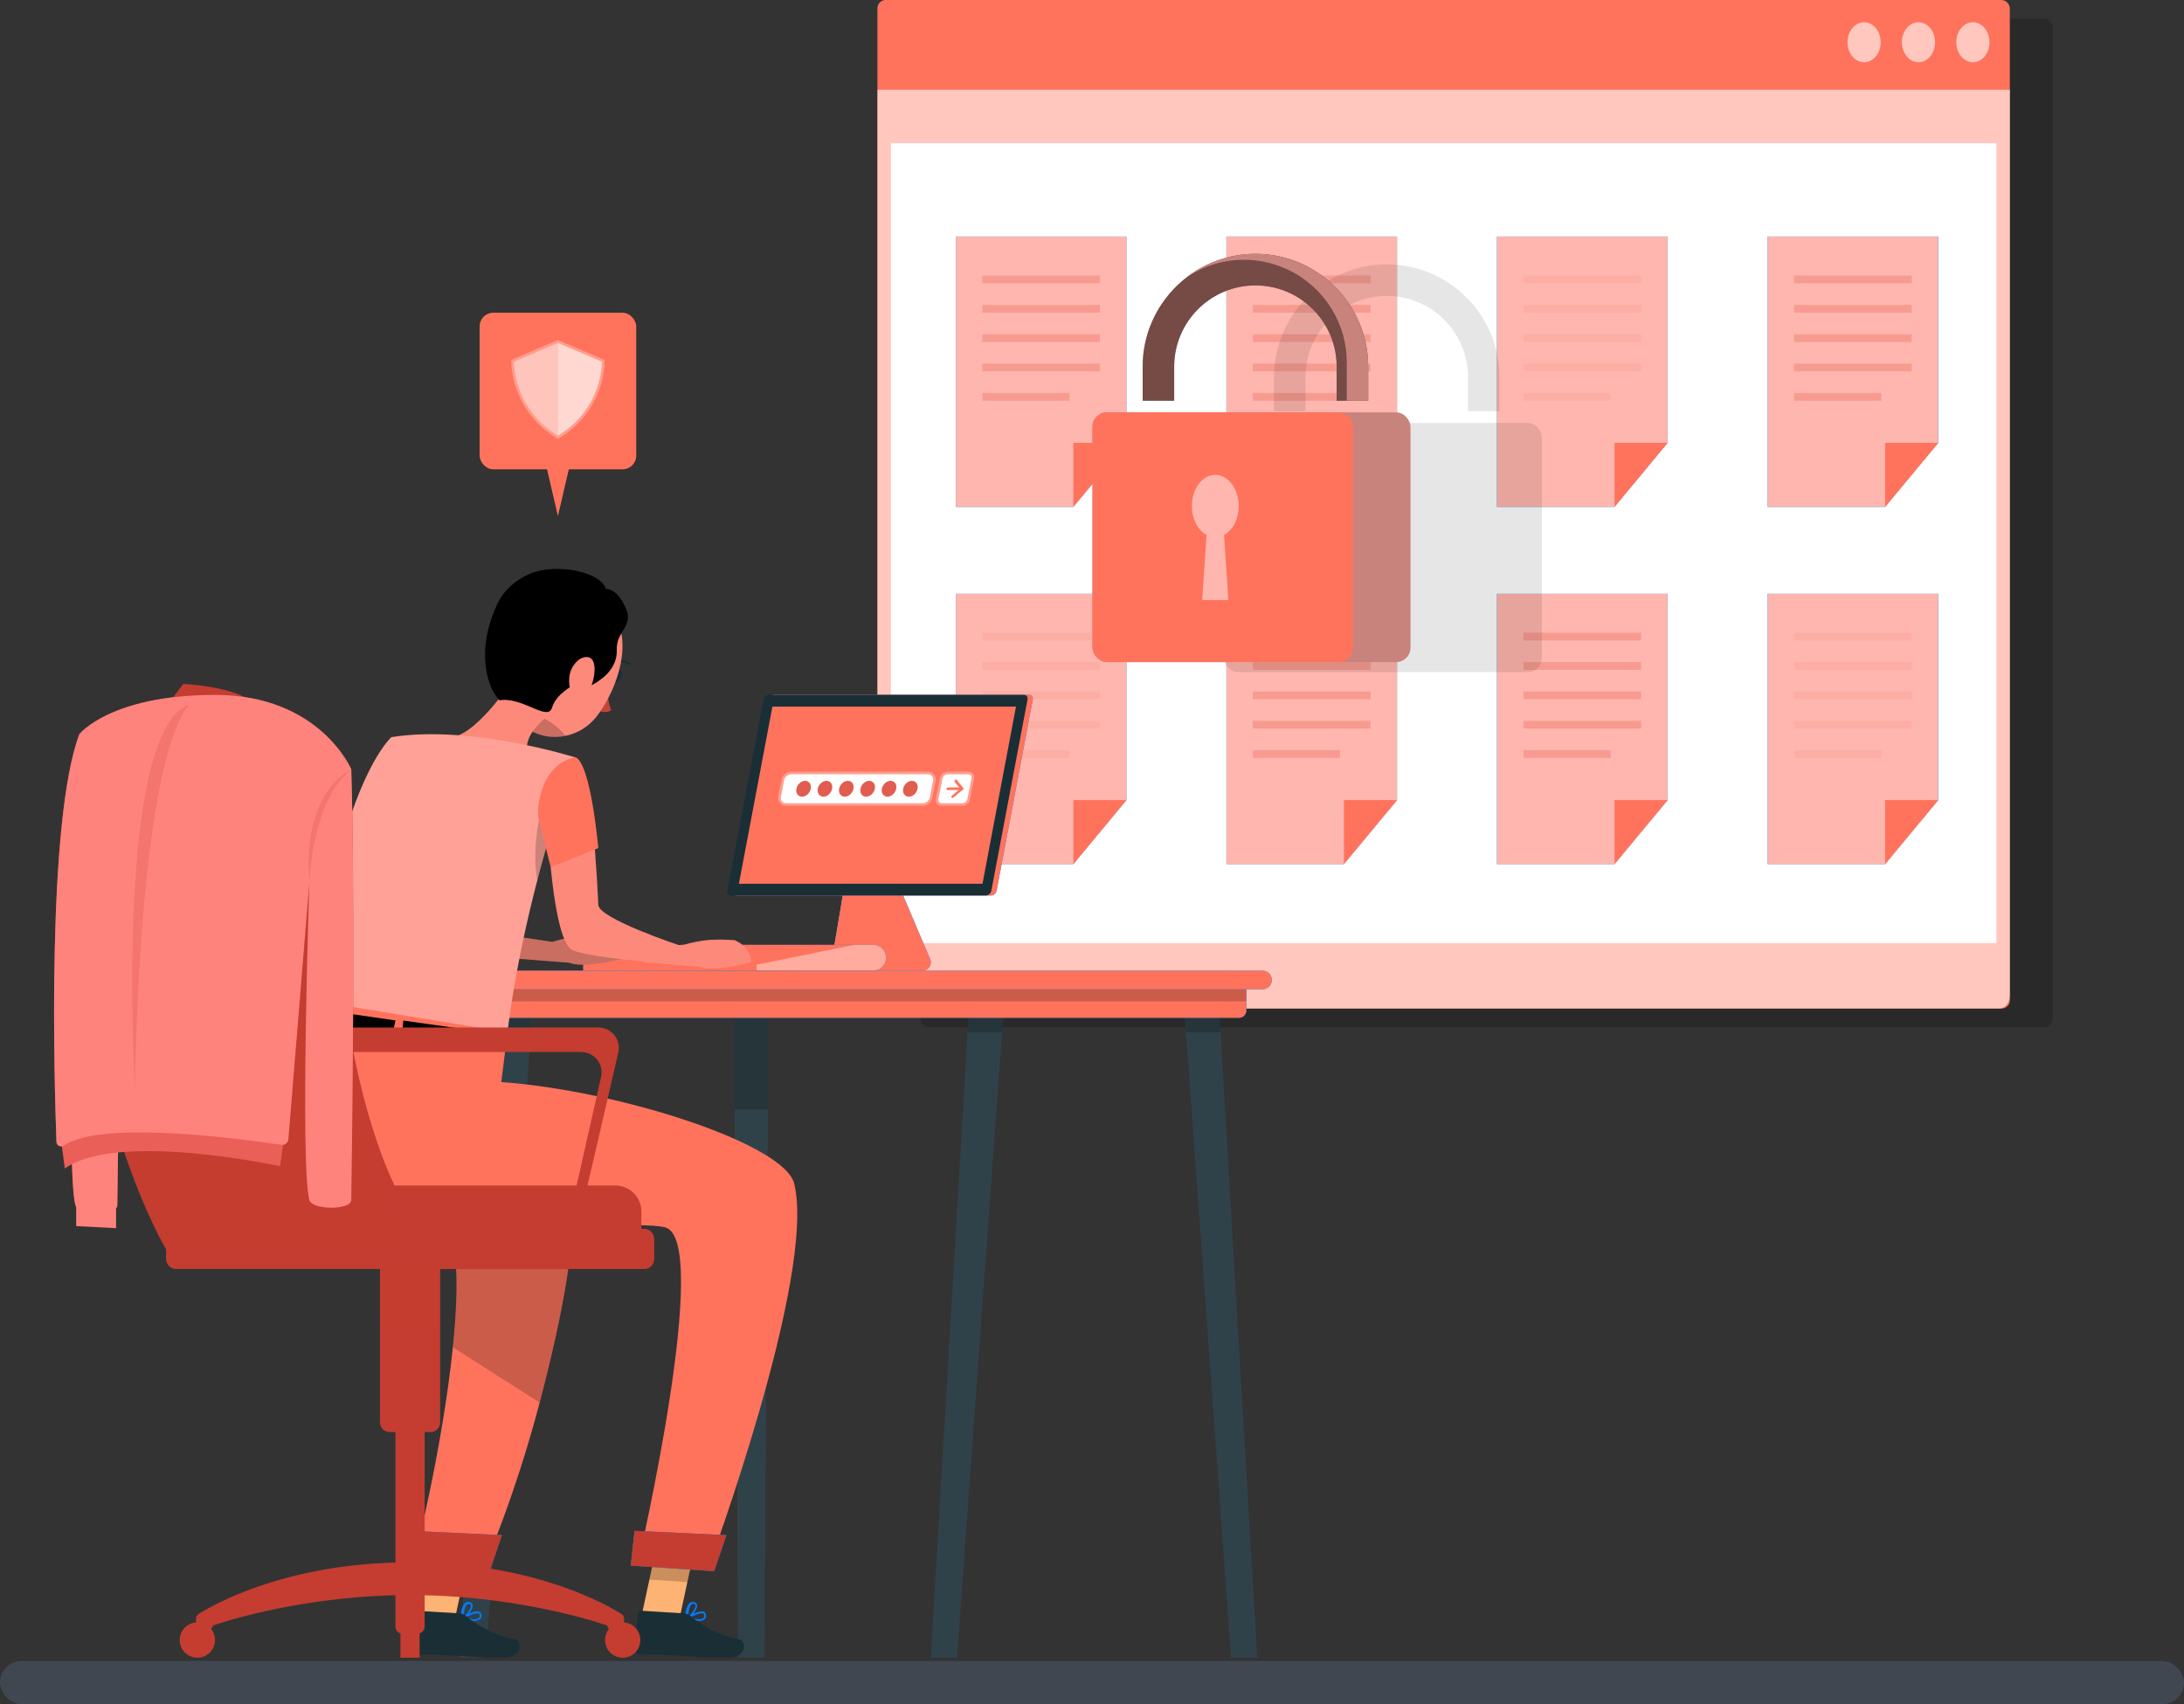 <?xml version="1.0" encoding="UTF-8"?>
<svg id="Layer_2" data-name="Layer 2" xmlns="http://www.w3.org/2000/svg" viewBox="0 0 661.07 515.95">
  <rect x="0" y="0" width="661.07" height="515.95" fill="#333333" stroke="none"/>
  <defs>
    <style>
      .cls-1, .cls-2, .cls-3, .cls-4, .cls-5 {
        opacity: .3;
      }

      .cls-1, .cls-6 {
        fill: #007cff;
      }

      .cls-7, .cls-8, .cls-9 {
        opacity: .2;
      }

      .cls-7, .cls-8, .cls-10 {
        fill: #c43d30;
      }

      .cls-7, .cls-9, .cls-11, .cls-12, .cls-4, .cls-13 {
        isolation: isolate;
      }

      .cls-14 {
        fill: #90bafd;
        opacity: .15;
      }

      .cls-15 {
        fill: #c3453a;
      }

      .cls-11, .cls-16, .cls-3, .cls-17, .cls-4, .cls-18, .cls-13 {
        fill: #fff;
      }

      .cls-11, .cls-12 {
        opacity: .1;
      }

      .cls-19 {
        fill: #ff735d;
      }

      .cls-20 {
        fill: #c9837d;
      }

      .cls-21, .cls-17, .cls-13 {
        opacity: .4;
      }

      .cls-22 {
        fill: #1a2e35;
      }

      .cls-23 {
        fill: #e05d4f;
      }

      .cls-24 {
        fill: #fd897b;
      }

      .cls-25 {
        fill: #ff837d;
      }

      .cls-26 {
        fill: #ffa197;
      }

      .cls-27 {
        fill: none;
        stroke: #1a2e35;
        stroke-linecap: round;
        stroke-linejoin: round;
        stroke-width: .72px;
      }

      .cls-28 {
        fill: #ea5f57;
      }

      .cls-5 {
        fill: #e55b4c;
      }

      .cls-18 {
        opacity: .6;
      }

      .cls-29 {
        fill: #fcb373;
      }

      .cls-30 {
        fill: #ffb6ae;
      }
    </style>
  </defs>
  <g id="Layer_1-2" data-name="Layer 1">
    <g>
      <g>
        <rect class="cls-9" x="278.56" y="5.64" width="342.76" height="305.34" rx="2.48" ry="2.48"/>
        <rect class="cls-19" x="265.59" width="342.76" height="305.34" rx="2.48" ry="2.48"/>
        <path class="cls-18" d="M265.59,27.18v274.21c0,2.18,1.46,3.94,3.27,3.94h336.23c1.81,0,3.27-1.76,3.27-3.94V27.18h-342.76Z"/>
        <rect class="cls-16" x="269.66" y="43.35" width="334.64" height="242.17"/>
        <g>
          <ellipse class="cls-18" cx="597.17" cy="12.79" rx="5.02" ry="6.06"/>
          <ellipse class="cls-18" cx="580.7" cy="12.79" rx="5.02" ry="6.06"/>
          <path class="cls-18" d="M569.26,12.79c0,3.34-2.25,6.06-5.02,6.06s-5.02-2.71-5.02-6.06,2.25-6.06,5.02-6.06,5.02,2.71,5.02,6.06Z"/>
        </g>
        <g>
          <g>
            <g>
              <polygon class="cls-6" points="340.95 71.62 340.95 134.09 324.89 153.46 289.32 153.46 289.32 71.62 340.95 71.62"/>
              <polygon class="cls-30" points="340.95 71.62 340.95 134.09 324.89 153.46 289.32 153.46 289.32 71.62 340.95 71.62"/>
              <polygon class="cls-19" points="340.95 134.09 324.89 153.46 324.89 134.09 340.95 134.09"/>
            </g>
            <g>
              <rect class="cls-5" x="297.32" y="83.42" width="35.63" height="2.35"/>
              <rect class="cls-5" x="297.32" y="92.31" width="35.63" height="2.35"/>
              <rect class="cls-5" x="297.32" y="101.2" width="35.63" height="2.35"/>
              <rect class="cls-5" x="297.32" y="110.09" width="35.63" height="2.35"/>
              <rect class="cls-5" x="297.32" y="118.98" width="26.42" height="2.35"/>
            </g>
          </g>
          <g>
            <g>
              <polygon class="cls-6" points="422.86 71.62 422.86 134.09 406.79 153.46 371.22 153.46 371.22 71.62 422.86 71.62"/>
              <polygon class="cls-30" points="422.86 71.62 422.86 134.09 406.79 153.46 371.22 153.46 371.22 71.62 422.86 71.62"/>
              <polygon class="cls-1" points="422.86 134.09 406.79 153.46 406.79 134.09 422.86 134.09"/>
            </g>
            <g>
              <rect class="cls-5" x="379.22" y="83.42" width="35.63" height="2.35"/>
              <rect class="cls-5" x="379.22" y="92.31" width="35.63" height="2.35"/>
              <rect class="cls-5" x="379.22" y="101.2" width="35.63" height="2.35"/>
              <rect class="cls-5" x="379.22" y="110.09" width="35.63" height="2.35"/>
              <rect class="cls-5" x="379.22" y="118.98" width="26.42" height="2.35"/>
            </g>
          </g>
          <g>
            <g>
              <polygon class="cls-6" points="504.76 71.62 504.76 134.09 488.69 153.46 453.12 153.46 453.12 71.62 504.76 71.62"/>
              <polygon class="cls-30" points="504.76 71.62 504.76 134.09 488.69 153.46 453.12 153.46 453.12 71.62 504.76 71.62"/>
              <polygon class="cls-19" points="504.76 134.09 488.69 153.46 488.69 134.09 504.76 134.09"/>
            </g>
            <g class="cls-2">
              <rect class="cls-5" x="461.13" y="83.42" width="35.63" height="2.35"/>
              <rect class="cls-5" x="461.13" y="92.31" width="35.63" height="2.35"/>
              <rect class="cls-5" x="461.13" y="101.2" width="35.63" height="2.35"/>
              <rect class="cls-5" x="461.13" y="110.09" width="35.63" height="2.35"/>
              <rect class="cls-5" x="461.13" y="118.98" width="26.42" height="2.35"/>
            </g>
          </g>
          <g>
            <g>
              <polygon class="cls-6" points="586.67 71.62 586.67 134.09 570.6 153.46 535.03 153.46 535.03 71.62 586.67 71.62"/>
              <polygon class="cls-30" points="586.67 71.62 586.67 134.09 570.6 153.46 535.03 153.46 535.03 71.62 586.67 71.62"/>
              <polygon class="cls-19" points="586.67 134.09 570.6 153.46 570.6 134.09 586.67 134.09"/>
            </g>
            <g>
              <rect class="cls-5" x="543.03" y="83.42" width="35.63" height="2.35"/>
              <rect class="cls-5" x="543.03" y="92.31" width="35.63" height="2.35"/>
              <rect class="cls-5" x="543.03" y="101.2" width="35.63" height="2.35"/>
              <rect class="cls-5" x="543.03" y="110.09" width="35.63" height="2.35"/>
              <rect class="cls-5" x="543.03" y="118.98" width="26.42" height="2.35"/>
            </g>
          </g>
          <g>
            <g>
              <g>
                <polygon class="cls-6" points="340.95 179.77 340.95 242.24 324.89 261.61 289.32 261.61 289.32 179.77 340.95 179.77"/>
                <polygon class="cls-30" points="340.95 179.77 340.95 242.24 324.89 261.61 289.32 261.61 289.32 179.77 340.95 179.77"/>
                <polygon class="cls-19" points="340.95 242.24 324.89 261.61 324.89 242.24 340.95 242.24"/>
              </g>
              <g class="cls-2">
                <rect class="cls-5" x="297.32" y="191.57" width="35.63" height="2.35"/>
                <rect class="cls-5" x="297.32" y="200.46" width="35.63" height="2.35"/>
                <rect class="cls-5" x="297.32" y="209.35" width="35.63" height="2.35"/>
                <rect class="cls-5" x="297.32" y="218.24" width="35.63" height="2.35"/>
                <rect class="cls-5" x="297.32" y="227.13" width="26.42" height="2.35"/>
              </g>
            </g>
            <g>
              <g>
                <polygon class="cls-6" points="422.86 179.77 422.86 242.24 406.79 261.61 371.22 261.61 371.22 179.77 422.86 179.77"/>
                <polygon class="cls-30" points="422.86 179.77 422.86 242.24 406.79 261.61 371.22 261.61 371.22 179.77 422.86 179.77"/>
                <polygon class="cls-19" points="422.86 242.24 406.79 261.61 406.79 242.24 422.86 242.24"/>
              </g>
              <g>
                <rect class="cls-1" x="379.22" y="191.57" width="35.63" height="2.35"/>
                <rect class="cls-5" x="379.22" y="200.46" width="35.63" height="2.35"/>
                <rect class="cls-5" x="379.22" y="209.35" width="35.63" height="2.35"/>
                <rect class="cls-5" x="379.22" y="218.24" width="35.63" height="2.35"/>
                <rect class="cls-5" x="379.22" y="227.13" width="26.42" height="2.35"/>
              </g>
            </g>
            <g>
              <g>
                <polygon class="cls-6" points="504.76 179.77 504.76 242.24 488.69 261.61 453.12 261.61 453.12 179.77 504.76 179.77"/>
                <polygon class="cls-30" points="504.76 179.77 504.76 242.24 488.69 261.61 453.12 261.61 453.12 179.77 504.76 179.77"/>
                <polygon class="cls-19" points="504.76 242.24 488.69 261.61 488.69 242.24 504.76 242.24"/>
              </g>
              <g>
                <rect class="cls-5" x="461.13" y="191.57" width="35.63" height="2.35"/>
                <rect class="cls-5" x="461.13" y="200.46" width="35.63" height="2.35"/>
                <rect class="cls-5" x="461.13" y="209.35" width="35.63" height="2.35"/>
                <rect class="cls-5" x="461.13" y="218.24" width="35.63" height="2.35"/>
                <rect class="cls-5" x="461.13" y="227.13" width="26.42" height="2.35"/>
              </g>
            </g>
            <g>
              <g>
                <polygon class="cls-6" points="586.67 179.77 586.67 242.24 570.6 261.61 535.03 261.61 535.03 179.77 586.67 179.77"/>
                <polygon class="cls-30" points="586.67 179.77 586.67 242.24 570.6 261.61 535.03 261.61 535.03 179.77 586.67 179.77"/>
                <polygon class="cls-19" points="586.67 242.24 570.6 261.61 570.6 242.24 586.67 242.24"/>
              </g>
              <g class="cls-2">
                <rect class="cls-5" x="543.03" y="191.57" width="35.63" height="2.35"/>
                <rect class="cls-5" x="543.03" y="200.46" width="35.63" height="2.35"/>
                <rect class="cls-5" x="543.03" y="209.35" width="35.63" height="2.35"/>
                <rect class="cls-5" x="543.03" y="218.24" width="35.63" height="2.35"/>
                <rect class="cls-5" x="543.03" y="227.13" width="26.42" height="2.35"/>
              </g>
            </g>
          </g>
        </g>
      </g>
      <g>
        <rect class="cls-12" x="370.44" y="128.03" width="96.26" height="75.46" rx="4.35" ry="4.35"/>
        <g class="cls-12">
          <path d="M453.89,124.5h-9.54v-10.32c0-13.56-11.03-24.59-24.59-24.59s-24.59,11.03-24.59,24.59v10.32h-9.54v-10.32c0-18.82,15.31-34.13,34.13-34.13s34.13,15.31,34.13,34.13v10.32Z"/>
        </g>
        <rect class="cls-20" x="330.68" y="124.84" width="96.26" height="75.61" rx="4.35" ry="4.35"/>
        <rect class="cls-19" x="330.68" y="124.84" width="78.86" height="75.61" rx="4.35" ry="4.35"/>
        <path class="cls-30" d="M374.94,153.21c0-5.21-3.17-9.44-7.09-9.44s-7.09,4.23-7.09,9.44c0,3.96,1.84,7.35,4.44,8.75l-1.31,19.72h7.92l-1.31-19.72c2.6-1.4,4.44-4.79,4.44-8.75Z"/>
        <g>
          <path class="cls-22" d="M414.13,121.32h-9.54v-10.32c0-13.56-11.03-24.59-24.59-24.59s-24.59,11.03-24.59,24.59v10.32h-9.54v-10.32c0-18.82,15.31-34.13,34.13-34.13s34.13,15.31,34.13,34.13v10.32Z"/>
          <g class="cls-21">
            <path class="cls-19" d="M414.13,121.32h-9.54v-10.32c0-13.56-11.03-24.59-24.59-24.59s-24.59,11.03-24.59,24.59v10.32h-9.54v-10.32c0-18.82,15.31-34.13,34.13-34.13s34.13,15.31,34.13,34.13v10.32Z"/>
          </g>
          <path class="cls-20" d="M414.13,111v10.32h-6.47v-11.5c0-17.22-13.96-31.17-31.19-31.17-6.51,0-12.53,2.02-17.48,5.49,5.8-4.55,13.11-7.27,21.01-7.27,18.81,0,34.13,15.3,34.13,34.13Z"/>
        </g>
      </g>
      <g>
        <path class="cls-6" d="M279.27,293.87h-38.55v-1.49h8.71c1.21,0,2.24-.88,2.45-2.07l3.89-23.19.76-4.56h13.21l11.81,27.87c.68,1.63-.51,3.43-2.28,3.43Z"/>
        <path class="cls-19" d="M279.27,293.87h-38.55v-1.49h8.71c1.21,0,2.24-.88,2.45-2.07l3.89-23.19.76-4.56h13.21l11.81,27.87c.68,1.63-.51,3.43-2.28,3.43Z"/>
        <path class="cls-19" d="M279.32,292.39h-29.9c1.21,0,2.24-.88,2.45-2.07l3.89-23.19h13.84l10.52,24.03c.25.57-.17,1.22-.8,1.22Z"/>
        <g>
          <path class="cls-6" d="M300,271.11h-77.12c-.77,0-1.28-.62-1.13-1.4l10.95-57.94c.15-.77.89-1.4,1.66-1.4h77.12c.77,0,1.28.62,1.13,1.4l-10.96,57.94c-.15.77-.89,1.4-1.66,1.4Z"/>
          <path class="cls-19" d="M300,271.11h-77.12c-.77,0-1.28-.62-1.13-1.4l10.95-57.94c.15-.77.89-1.4,1.66-1.4h77.12c.77,0,1.28.62,1.13,1.4l-10.96,57.94c-.15.77-.89,1.4-1.66,1.4Z"/>
          <path class="cls-22" d="M298.41,271.11h-77.12c-.77,0-1.28-.62-1.13-1.4l10.95-57.94c.15-.77.89-1.4,1.66-1.4h77.12c.77,0,1.28.62,1.13,1.4l-10.96,57.94c-.15.77-.89,1.4-1.66,1.4Z"/>
          <polygon class="cls-19" points="297.39 267.56 223.66 267.56 233.8 213.93 307.53 213.93 297.39 267.56"/>
        </g>
      </g>
      <g>
        <path class="cls-6" d="M176.53,293.87v-1.81l29.69-6h58.06c2.15,0,3.9,1.75,3.9,3.9h0c0,2.15-1.75,3.9-3.9,3.9h-87.74Z"/>
        <path class="cls-19" d="M268.17,289.97c0,1.07-.43,2.05-1.13,2.75-.72.7-1.69,1.14-2.77,1.14h-87.74v-1.8l29.69-6.01h58.05c2.16,0,3.9,1.75,3.9,3.91Z"/>
        <path class="cls-13" d="M268.17,289.97c0,1.07-.43,2.05-1.13,2.75-.72.7-1.69,1.14-2.77,1.14h-35.26v-1.8l29.69-6.01h5.57c2.16,0,3.9,1.75,3.9,3.91Z"/>
      </g>
      <g>
        <g>
          <polygon class="cls-22" points="281.74 501.88 289.68 501.88 303.96 303.17 293.42 303.17 281.74 501.88"/>
          <polygon class="cls-11" points="281.74 501.88 289.68 501.88 303.26 313.04 303.96 303.49 293.42 303.49 292.85 313.04 281.74 501.88"/>
          <polygon class="cls-9" points="292.85 312.57 303.26 312.57 303.96 303.49 293.42 303.49 292.85 312.57"/>
        </g>
        <g>
          <polygon class="cls-22" points="223.44 501.88 231.39 501.88 232.68 303.17 222.15 303.17 223.44 501.88"/>
          <polygon class="cls-11" points="222.14 303.49 222.35 335.55 223.44 501.88 231.38 501.88 232.47 335.55 232.68 303.49 222.14 303.49"/>
          <polygon class="cls-9" points="222.14 303.49 222.35 335.91 232.47 335.91 232.68 303.49 222.14 303.49"/>
        </g>
        <g>
          <polygon class="cls-22" points="139.11 501.88 147.05 501.88 161.32 303.17 150.78 303.17 139.11 501.88"/>
          <polygon class="cls-11" points="139.1 501.88 147.05 501.88 160.63 313.04 161.33 303.49 150.78 303.49 150.21 313.04 139.1 501.88"/>
          <polygon class="cls-9" points="150.21 312.57 160.63 312.57 161.33 303.49 150.78 303.49 150.21 312.57"/>
        </g>
        <g>
          <polygon class="cls-22" points="372.61 501.88 380.56 501.88 368.88 303.17 358.34 303.17 372.61 501.88"/>
          <polygon class="cls-11" points="358.34 303.49 359.04 313.04 372.62 501.88 380.55 501.88 369.46 313.04 368.88 303.49 358.34 303.49"/>
          <polygon class="cls-9" points="368.88 303.49 358.34 303.49 359.04 312.57 369.46 312.57 368.88 303.49"/>
        </g>
        <g>
          <path class="cls-6" d="M144.59,298.2h230.48c1.19,0,2.16.97,2.16,2.16v7.79h-234.8v-7.79c0-1.19.97-2.16,2.16-2.16Z" transform="translate(519.66 606.34) rotate(180)"/>
          <path class="cls-19" d="M144.59,298.2h230.48c1.19,0,2.16.97,2.16,2.16v7.79h-234.8v-7.79c0-1.19.97-2.16,2.16-2.16Z" transform="translate(519.66 606.34) rotate(180)"/>
        </g>
        <rect class="cls-9" x="142.43" y="298.2" width="234.8" height="4.98" transform="translate(519.66 601.37) rotate(180)"/>
        <g>
          <path class="cls-6" d="M137.51,299.49h244.65c1.55,0,2.8-1.26,2.8-2.8h0c0-1.55-1.26-2.8-2.8-2.8h-244.65c-1.55,0-2.8,1.26-2.8,2.8h0c0,1.55,1.26,2.8,2.8,2.8Z"/>
          <path class="cls-19" d="M137.51,299.49h244.65c1.55,0,2.8-1.26,2.8-2.8h0c0-1.55-1.26-2.8-2.8-2.8h-244.65c-1.55,0-2.8,1.26-2.8,2.8h0c0,1.55,1.26,2.8,2.8,2.8Z"/>
        </g>
      </g>
      <g>
        <g>
          <path class="cls-4" d="M237.9,243.97c-.71,0-1.38-.31-1.83-.86-.45-.55-.63-1.26-.5-1.96l.99-5.08c.28-1.42,1.53-2.45,2.98-2.45h41.36c.71,0,1.38.31,1.83.86.45.55.63,1.26.5,1.96l-.99,5.08c-.28,1.42-1.53,2.45-2.98,2.45h-41.36Z"/>
          <path class="cls-16" d="M279.26,243.18h-41.36c-.99,0-1.74-.9-1.55-1.88l.99-5.08c.21-1.05,1.13-1.81,2.2-1.81h41.36c.99,0,1.74.9,1.55,1.88l-.99,5.08c-.21,1.05-1.13,1.81-2.2,1.81Z"/>
          <g>
            <path class="cls-23" d="M245.41,238.8c-.26,1.33-1.44,2.4-2.64,2.4s-1.96-1.08-1.71-2.4c.26-1.33,1.44-2.4,2.64-2.4s1.96,1.08,1.71,2.4Z"/>
            <path class="cls-23" d="M251.88,238.8c-.26,1.33-1.44,2.4-2.64,2.4s-1.96-1.08-1.71-2.4c.26-1.33,1.44-2.4,2.64-2.4s1.96,1.08,1.71,2.4Z"/>
            <path class="cls-23" d="M258.34,238.8c-.26,1.33-1.44,2.4-2.64,2.4s-1.96-1.08-1.71-2.4c.26-1.33,1.44-2.4,2.64-2.4s1.96,1.08,1.71,2.4Z"/>
            <path class="cls-23" d="M264.8,238.8c-.26,1.33-1.44,2.4-2.64,2.4s-1.96-1.08-1.71-2.4c.26-1.33,1.44-2.4,2.64-2.4s1.96,1.08,1.71,2.4Z"/>
            <path class="cls-23" d="M271.27,238.8c-.26,1.33-1.44,2.4-2.64,2.4s-1.96-1.08-1.71-2.4c.26-1.33,1.44-2.4,2.64-2.4s1.96,1.08,1.71,2.4Z"/>
            <path class="cls-23" d="M277.73,238.8c-.26,1.33-1.44,2.4-2.64,2.4s-1.96-1.08-1.71-2.4c.26-1.33,1.44-2.4,2.64-2.4s1.96,1.08,1.71,2.4Z"/>
          </g>
        </g>
        <g>
          <g>
            <path class="cls-4" d="M285.03,243.97c-.56,0-1.07-.23-1.41-.64-.34-.41-.47-.98-.36-1.54l1.25-6.3c.21-1.05,1.2-1.87,2.26-1.87h6.3c.56,0,1.07.23,1.41.64.34.41.47.98.36,1.54l-1.25,6.3c-.21,1.05-1.2,1.87-2.26,1.87h-6.3Z"/>
            <path class="cls-16" d="M285.03,243.18h6.3c.68,0,1.34-.55,1.48-1.23l1.25-6.3c.14-.68-.31-1.23-.99-1.23h-6.3c-.68,0-1.34.55-1.48,1.23l-1.25,6.3c-.14.68.31,1.23.99,1.23Z"/>
          </g>
          <g>
            <path class="cls-19" d="M288.27,241.58c-.1,0-.2-.04-.26-.12-.12-.16-.07-.41.11-.56l2.52-2.1-1.69-2.1c-.12-.16-.07-.41.11-.56.19-.16.44-.16.56,0l1.91,2.39c.12.16.07.41-.11.56l-2.86,2.39c-.09.08-.2.12-.3.12Z"/>
            <path class="cls-19" d="M291.12,239.19h-4.3c-.22,0-.36-.18-.32-.4.04-.22.26-.4.48-.4h4.3c.22,0,.36.18.32.4-.04.22-.26.4-.48.4Z"/>
          </g>
        </g>
      </g>
      <g>
        <rect class="cls-19" x="145.18" y="94.69" width="47.4" height="47.4" rx="4.12" ry="4.12" transform="translate(337.76 236.78) rotate(180)"/>
        <polygon class="cls-19" points="165.17 140.32 168.88 156.26 172.58 140.32 165.17 140.32"/>
        <g>
          <path class="cls-3" d="M168.46,132.61c-13.96-8.53-13.71-22.99-13.7-23.13l.02-.51,14.1-6.01,14.1,6.01.02.51c0,.15.26,14.6-13.7,23.13l-.41.25-.41-.25Z"/>
          <path class="cls-18" d="M168.88,103.83l13.32,5.67s.41,14.04-13.32,22.43v-28.1Z"/>
          <path class="cls-17" d="M168.88,103.83l-13.32,5.67s-.41,14.04,13.32,22.43v-28.1Z"/>
        </g>
      </g>
      <g id="_Group_" data-name="&amp;lt;Group&amp;gt;">
        <path class="cls-24" d="M156.07,283.5l11.12,1.67s3.78-1.25,7.76-1.67c3.98-.42,8.6,0,8.6,0,0,0,5.03,1.89,5.03,6.71,0,0-11.74,3.15-16.25,1.26l-16.25-1.26v-6.71Z"/>
        <path class="cls-9" d="M156.07,283.5l11.12,1.67s3.78-1.25,7.76-1.67c3.98-.42,8.6,0,8.6,0,0,0,5.03,1.89,5.03,6.71,0,0-11.74,3.15-16.25,1.26l-16.25-1.26v-6.71Z"/>
        <g>
          <g>
            <path class="cls-15" d="M183.66,208.32s.29,4,1.33,6.74c0,0-1.81,1.22-3.89-.04l2.56-6.69Z"/>
            <path class="cls-22" d="M187.99,205.15c-.43,1.03-1.19,1.69-1.7,1.48s-.59-1.22-.16-2.25c.43-1.03,1.19-1.69,1.7-1.48.51.21.59,1.22.16,2.25Z"/>
            <path class="cls-27" d="M190.61,201.01s-3.28-1.99-6.21-.5"/>
          </g>
          <path class="cls-24" d="M180.55,216.97c-.36.45-.73.88-1.12,1.27-2.31,2.4-5.23,3.92-8.26,4.54-.8.17-1.6.27-2.41.31-4.27.22-8.53-1.31-11.51-4.6-1.23-1.33-2.25-2.98-2.96-4.93-2.84-7.63.06-13.65,4.13-24.22.84-2.29,2.2-4.35,3.98-6,6.24-5.85,16.05-5.51,21.88.73,8.24,8.69,2.69,24.65-3.73,32.91Z"/>
          <path class="cls-9" d="M171.17,222.78c-.8.17-1.6.27-2.41.31-4.27.22-8.53-1.31-11.51-4.6,1.62-1.66,3.42-2.66,3.42-2.66,0,0,6.58,1.84,10.5,6.96Z"/>
          <path class="cls-24" d="M136.89,223.17c1.04,7.45,17.32,10.23,17.32,10.23,0,0,8.04,3.66,8.36.47-3.32-3.85-3.69-7.2-2.55-10.14.67-1.71,1.86-3.28,3.28-4.73.74-.77,1.55-1.49,2.37-2.19l-4.97-20.39c-3.58,7.75-15.81,25.65-23.82,26.75Z"/>
          <path d="M183.36,178.3s3.48-.43,6.14,6.05c2.25,5.47-3.04,6.65-2.81,12.46.23,5.81-5.08,9.03-5.08,9.03,0,0-4.46,3.85-8.26,1.76,0,0-4.97,2.43-6.27,6.68-1.31,4.25-8.99-3.43-15.91-2.26,0,0-4.68-4.38-4.33-15,.23-7.01,3.33-13.32,3.33-13.32,0,0,2.02-6.33,9.93-9.86,7.91-3.53,21.77-.85,23.26,4.46Z"/>
          <path class="cls-24" d="M172.4,204.47c-.4,2.52.09,4.72,1.36,6.13,1.7,1.84,4.41-.49,5.51-3.73.95-2.87,1.28-7.38-1.2-7.89-2.48-.5-5.15,2.39-5.67,5.49Z"/>
        </g>
        <path class="cls-26" d="M174.15,229.33c-2.27,6.33-4.31,12.44-6.11,18.29-1.15,3.63-2.19,7.17-3.16,10.59-.81,2.88-1.56,5.66-2.26,8.37-.33,1.3-.67,2.59-.99,3.86-1.75,7.01-3.16,13.41-4.28,19.04-3.34,16.76-4.12,26.83-4.12,26.83l-62.42-7.81c2.16-10.72,3.85-20.09,6.2-30.19,1.3-5.53,2.78-11.29,4.69-17.61,1.34-4.53,2.89-9.35,4.74-14.58,6.27-17.97,12.04-22.95,12.04-22.95,24.02-3.85,55.67,6.15,55.67,6.15Z"/>
        <path class="cls-24" d="M194.9,284.66l11.12,1.67s3.78-1.25,7.76-1.67c3.98-.42,8.6,0,8.6,0,0,0,5.03,1.89,5.03,6.71,0,0-11.74,3.15-16.25,1.26l-16.25-1.26v-6.71Z"/>
        <g>
          <polygon class="cls-29" points="126 490.26 137.62 490.47 143.41 463.66 131.8 463.47 126 490.26"/>
          <polygon class="cls-9" points="131.8 463.47 143.41 463.68 140.1 479 128.59 478.23 131.8 463.47"/>
        </g>
        <path class="cls-19" d="M163.35,424.64c-7.66,29.14-16.93,50-16.93,50l-21.21-1.62s8.7-33.99,11.86-65.13c1.95-19.22,1.78-35.12-3.85-36.35-3.54-.78-11.83-.75-22.44-.51v-39.56c29.79,6.12,59.43,17.66,61.68,26.91,3.15,13.03-2.36,40.6-9.11,66.25Z"/>
        <g>
          <polygon class="cls-6" points="122.95 474.01 148.21 475.69 151.93 464.77 124.1 463.47 122.95 474.01"/>
          <polygon class="cls-10" points="122.95 474.01 148.21 475.69 151.93 464.77 124.1 463.47 122.95 474.01"/>
        </g>
        <path class="cls-6" d="M139.36,489.89s.24.02.24.03c.01.04.26.08.29.11.02.03.02.06.05.08.03,0,.07,0,.1,0,.98.31,2,.51,3.03.6.77.14,1.55-.02,2.21-.43.42-.37.58-.95.42-1.49-.04-.35-.27-.65-.58-.81-.75-.34-2.08.09-3.22.59.72-.89,1.25-1.94,1.14-2.65-.07-.47-.51-.83-.99-.88-.42-.08-.96.03-1.29.3-1.21,1.05-1.41,4.33-1.41,4.53h0v.02ZM140.61,489.22c-.09.05-.16.09-.24.13.04-1.1.25-2.94.98-3.55.16-.15.37-.23.59-.21l.13.02c.38.07.47.26.49.42.07.79-.97,2.34-1.95,3.19ZM140.78,489.8c1.4-.77,3.39-1.62,4.13-1.28.16.07.26.22.28.4.09.34,0,.7-.25.95-.58.5-2.11.47-4.16-.07Z"/>
        <path class="cls-22" d="M139.09,488.47l-13.01-.81c-.45-.05-.86.28-.91.73,0,0,0,0,0,.01l-1.28,10.27c-.07,1.12.78,2.09,1.9,2.18,4.55.21,6.73.08,12.46.39,3.52.21,10.44.96,15.29.49,4.85-.47,4.26-5.25,2.16-5.48-4.97-.57-11.55-4.22-14.65-6.99-.55-.47-1.23-.75-1.95-.79Z"/>
        <path class="cls-9" d="M163.35,424.64c-7.92-5.02-17.19-10.92-26.29-16.74,1.95-19.22,1.78-35.12-3.85-36.35-3.54-.78-11.83-.75-22.44-.51v-39.56c29.79,6.12,59.43,17.66,61.68,26.91,3.15,13.03-2.36,40.6-9.11,66.25Z"/>
        <g>
          <polygon class="cls-29" points="193.96 490.26 205.58 490.47 211.37 463.66 199.76 463.47 193.96 490.26"/>
          <polygon class="cls-9" points="199.76 463.47 211.37 463.68 208.06 479 196.55 478.23 199.76 463.47"/>
        </g>
        <path class="cls-19" d="M151.74,327.59l1.87-15.02-60.71-9.99s-19.85,39.34-10.14,58.62c8.92,17.69,103.8,7.15,118.41,10.34,14.75,3.23-8.01,101.48-8.01,101.48l21.21,1.62s32.78-88.43,26.04-116.24c-2.94-12.14-52.96-28.21-88.67-30.8Z"/>
        <g>
          <polygon class="cls-6" points="190.91 474.01 216.17 475.69 219.89 464.77 192.06 463.47 190.91 474.01"/>
          <polygon class="cls-10" points="190.91 474.01 216.17 475.69 219.89 464.77 192.06 463.47 190.91 474.01"/>
        </g>
        <path class="cls-6" d="M207.32,489.89s.24.02.24.03c.01.04.26.08.29.11.02.03.02.06.05.08.03,0,.07,0,.1,0,.98.31,2,.51,3.03.6.77.14,1.55-.02,2.21-.43.42-.37.58-.95.42-1.49-.04-.35-.27-.65-.58-.81-.75-.34-2.08.09-3.22.59.72-.89,1.25-1.94,1.14-2.65-.07-.47-.51-.83-.99-.88-.42-.08-.96.03-1.29.3-1.21,1.05-1.41,4.33-1.41,4.53h0v.02ZM208.57,489.22c-.09.05-.16.09-.24.13.04-1.1.25-2.94.98-3.55.16-.15.37-.23.59-.21l.13.02c.38.07.47.26.49.42.07.79-.97,2.34-1.95,3.19ZM208.74,489.8c1.4-.77,3.39-1.62,4.13-1.28.16.07.26.22.28.4.09.34,0,.7-.25.95-.58.5-2.11.47-4.16-.07Z"/>
        <path class="cls-22" d="M207.05,488.47l-13.01-.81c-.45-.05-.86.28-.91.73,0,0,0,0,0,.01l-1.28,10.27c-.07,1.12.78,2.09,1.9,2.18,4.55.21,6.73.08,12.46.39,3.52.21,10.44.96,15.29.49,4.85-.47,4.26-5.25,2.16-5.48-4.97-.57-11.55-4.22-14.65-6.99-.55-.47-1.23-.75-1.95-.79Z"/>
        <g>
          <polygon points="90.67 309.41 118.81 313.1 119.71 308.95 91.54 304.85 90.67 309.41"/>
          <polygon points="122.06 308.98 121.71 313.1 147.71 316.67 147.71 312.6 122.06 308.98"/>
          <polygon points="149.33 312.82 149.33 316.67 153.1 317.18 153.1 313.46 149.33 312.82"/>
        </g>
        <path class="cls-9" d="M168.04,247.62c-1.15,3.63-2.19,7.17-3.16,10.59-.81,2.88-1.56,5.66-2.26,8.37-1.96-10.66,1.59-23.38,1.59-23.38l3.83,4.42Z"/>
        <path class="cls-24" d="M174.14,229.32c5.08,1.03,6.76,40.46,6.96,44.65.21,4.19,24.91,12.36,24.91,12.36v5.75s-26.47-1.85-32.65-4.38c-6.18-2.53-7.69-39.1-7.69-39.1l8.46-19.27Z"/>
        <path class="cls-19" d="M174.14,229.32c4.66,1.45,6.96,27.45,6.96,27.45l-14.41,5.8-3.58-14.46s-1.02-2.94.99-9.14c2.91-8.97,10.02-9.65,10.02-9.65Z"/>
      </g>
      <g>
        <path class="cls-10" d="M61.99,358.91h124.25c4.37,0,7.91,3.55,7.91,7.91v11.4H54.08v-11.4c0-4.37,3.55-7.91,7.91-7.91Z"/>
        <path class="cls-10" d="M104.03,311.09h77.12c3.97,0,6.9,3.69,6.01,7.56l-13.79,59.58h-3.18l11.75-52.21c.87-3.85-2.06-7.52-6.02-7.52h-70.31l-1.57-7.4Z"/>
        <path class="cls-10" d="M133.22,380.3v50.34c0,1.62-1.32,2.93-2.93,2.93h-12.34c-1.62,0-2.93-1.3-2.93-2.93v-50.34h18.19Z"/>
        <g>
          <g>
            <path class="cls-10" d="M65.09,496.54c0-2.95-2.39-5.35-5.35-5.35s-5.35,2.39-5.35,5.35,2.39,5.35,5.35,5.35,5.35-2.39,5.35-5.35Z"/>
            <path class="cls-8" d="M62.42,496.54c0-1.48-1.2-2.67-2.67-2.67s-2.67,1.2-2.67,2.67,1.2,2.67,2.67,2.67,2.67-1.2,2.67-2.67Z"/>
          </g>
          <g>
            <path class="cls-10" d="M193.83,496.54c0-2.95-2.39-5.35-5.35-5.35s-5.35,2.39-5.35,5.35,2.39,5.35,5.35,5.35,5.35-2.39,5.35-5.35Z"/>
            <path class="cls-8" d="M191.16,496.54c0-1.48-1.2-2.67-2.67-2.67s-2.67,1.2-2.67,2.67,1.2,2.67,2.67,2.67,2.67-1.2,2.67-2.67Z"/>
          </g>
        </g>
        <path class="cls-10" d="M128.54,473.07v-57.54h-8.85v57.54c-34.46.88-55.39,12.93-59.58,15.57-.49.31-.78.85-.78,1.43v4.78c0,.93.76,1.69,1.69,1.69h0c.61,0,1.17-.33,1.47-.85l2.04-3.58s23.7-8.45,55.16-9.13v9.46c0,1.21.98,2.19,2.19,2.19h4.47c1.21,0,2.19-.98,2.19-2.19v-9.46c31.46.68,55.16,9.13,55.16,9.13l2.04,3.58c.3.53.86.85,1.47.85h0c.93,0,1.69-.76,1.69-1.69v-4.78c0-.58-.29-1.12-.78-1.43-4.19-2.64-25.13-14.69-59.58-15.57Z"/>
        <rect class="cls-10" x="121.21" y="491.19" width="5.81" height="10.7"/>
        <rect class="cls-7" x="115.02" y="380.3" width="18.19" height="20.91"/>
        <path class="cls-10" d="M197.98,375.12v6.01c0,1.7-1.38,3.07-3.09,3.07H53.33c-1.7,0-3.07-1.37-3.07-3.07v-6.01c0-1.69,1.37-3.07,3.07-3.07h141.56c1.7,0,3.09,1.38,3.09,3.07Z"/>
        <path class="cls-10" d="M132.85,378.22H50.26s-26.24-43.64-26.24-115.75v-26.48c0-10.88,8.83-19.71,19.72-19.71h35.02c10.67,0,19.4,8.48,19.71,19.15,1.02,37.15,6.49,117.61,34.38,142.79Z"/>
        <path class="cls-8" d="M114.68,378.22h-60.69c-2.35,0-4.5-1.29-5.58-3.38-5.97-11.52-24.4-51.96-24.4-112.38v-26.48c0-10.88,8.82-19.71,19.71-19.71h30.27c10.67,0,19.4,8.48,19.71,19.15.91,33.19,5.37,100.95,26.21,132.97,2.75,4.23-.17,9.82-5.22,9.82Z"/>
        <path class="cls-10" d="M197.98,375.12v6.01c0,1.7-1.37,3.07-3.07,3.07h-63.44c-2.29,0-4.15-1.86-4.15-4.15v-3.85c0-2.29,1.86-4.15,4.15-4.15h63.43c1.7,0,3.09,1.38,3.09,3.07Z"/>
        <g>
          <path class="cls-10" d="M50.24,213.94l5.24-6.88s22.42,1.02,22.96,9.21c.53,8.19-28.2-2.34-28.2-2.34Z"/>
          <g>
            <path class="cls-10" d="M35.51,234.5s1.37,36.41,0,130.42c-.05,3.17-11.87,3.06-12.68,0-2.85-10.7,0-96.17,0-96.17"/>
            <polygon class="cls-25" points="23.06 365.4 35.13 365.81 35.13 371.84 23.06 371.22 23.06 365.4"/>
            <path class="cls-25" d="M35.51,234.5s1.37,36.41,0,130.42c-.05,3.17-11.87,3.06-12.68,0-2.85-10.7,0-96.17,0-96.17"/>
          </g>
          <path class="cls-10" d="M17.09,345.7c-.65-17.33-3.03-97,6.92-123.41,0,0,9.37-11.9,41.07-11.9s41.24,22.5,41.24,22.5c0,0,1.37,36.41,0,130.42-.05,3.17-11.87,3.06-12.68,0-2.85-10.7,0-96.17,0-96.17l-6.35,77.76c-.09,1.1-1.1,1.9-2.19,1.73-10-1.54-54.12-7.78-65.73.18-.96.65-2.25.04-2.29-1.12Z"/>
          <polygon class="cls-10" points="93.88 363.79 105.95 364.2 105.95 370.23 93.88 369.61 93.88 363.79"/>
          <path class="cls-28" d="M85.7,346.73l-.95,6.35s-49.19-10.73-65.13.7l-.94-7.05s12.31-11.35,67.03,0Z"/>
          <path class="cls-25" d="M17.09,345.7c-.65-17.33-3.03-97,6.92-123.41,0,0,9.37-11.9,41.07-11.9s41.24,22.5,41.24,22.5c0,0,1.37,36.41,0,130.42-.05,3.17-11.87,3.06-12.68,0-2.85-10.7,0-96.17,0-96.17l-6.35,77.76c-.09,1.1-1.1,1.9-2.19,1.73-10-1.54-54.12-7.78-65.73.18-.96.65-2.25.04-2.29-1.12Z"/>
          <path class="cls-7" d="M93.65,267.14s.7-24.69,12.68-34.25c0,0-14.99,6.45-12.68,34.25Z"/>
          <path class="cls-7" d="M57.58,213.24s-14.47,7.88-16.78,116.31c0,0-6.29-109.31,16.78-116.31Z"/>
        </g>
      </g>
      <rect class="cls-14" x="0" y="502.88" width="661.07" height="13.07" rx="6.54" ry="6.54"/>
    </g>
  </g>
</svg>